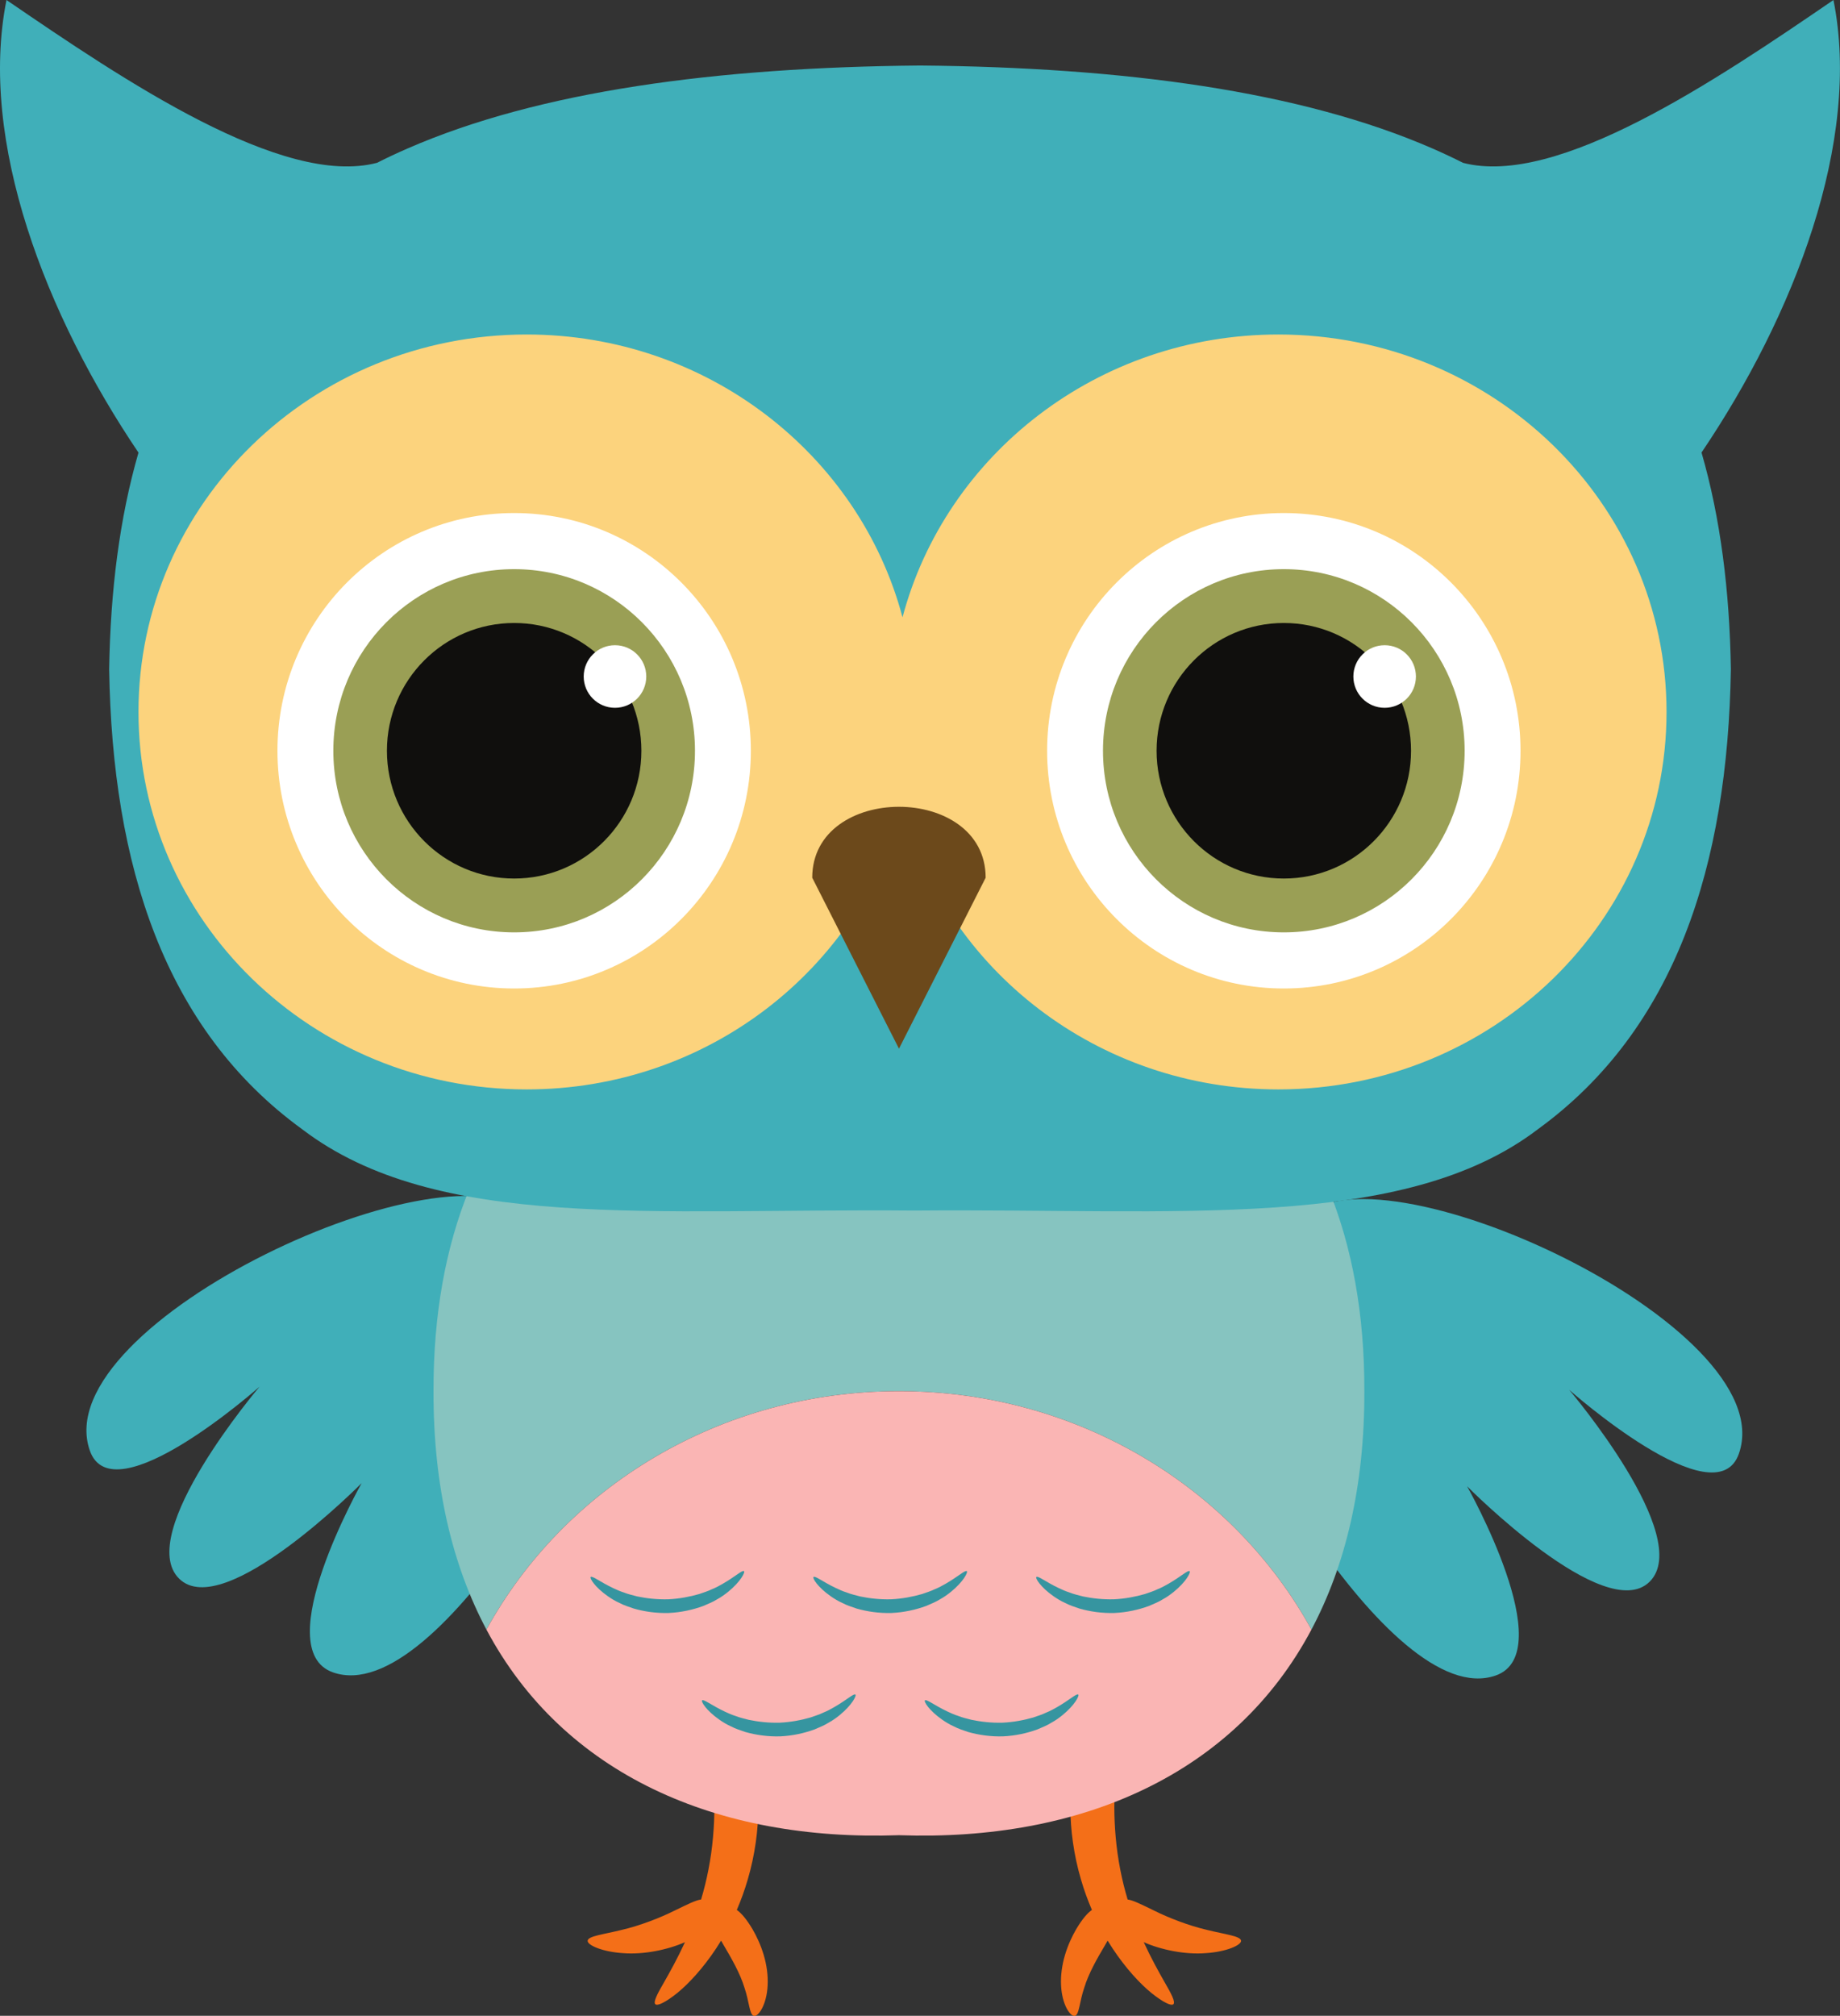 <?xml version="1.0" encoding="UTF-8"?><svg xmlns="http://www.w3.org/2000/svg" xmlns:xlink="http://www.w3.org/1999/xlink" height="527.4" preserveAspectRatio="xMidYMid meet" version="1.0" viewBox="0.0 0.0 481.6 527.4" width="481.6" zoomAndPan="magnify"><rect x="0.0" y="0.0" width="481.6" height="527.4" fill="#333333" stroke="none"/><defs><clipPath id="a"><path d="M 277 450 L 325 450 L 325 527.441 L 277 527.441 Z M 277 450"/></clipPath><clipPath id="b"><path d="M 153 450 L 201 450 L 201 527.441 L 153 527.441 Z M 153 450"/></clipPath><clipPath id="c"><path d="M 0 0 L 481.59 0 L 481.59 317 L 0 317 Z M 0 0"/></clipPath></defs><g><g clip-path="url(#a)" id="change1_2"><path d="M 324.828 507.719 C 324.641 506.512 320.652 506.102 315.953 504.93 C 311.219 503.844 305.855 501.758 302.109 499.887 C 298.566 498.168 296.582 497.164 295.141 496.969 C 294.387 494.43 293.734 491.828 293.234 489.234 C 292.09 483.434 291.672 477.695 291.664 472.848 C 291.66 463.141 292.656 458.027 292.328 455.043 C 292.109 452.07 290.848 451.246 289.34 450.75 C 287.832 450.258 286.375 450.105 284.488 452.867 C 282.734 455.605 280.168 461.469 280.16 472.891 C 280.164 478.574 281.016 485.266 282.949 491.789 C 283.73 494.484 284.695 497.141 285.797 499.699 C 284.68 500.477 283.324 501.973 281.664 504.766 C 280.602 506.598 279.504 508.934 278.742 511.508 C 277.969 514.094 277.594 516.883 277.723 519.391 C 277.828 521.902 278.449 524.09 279.219 525.504 C 279.984 526.93 280.824 527.586 281.379 527.41 C 282.516 527.012 282.523 523.723 283.789 520.055 C 284.906 516.328 287.234 512.281 289.121 509.105 C 289.41 508.617 289.672 508.16 289.91 507.73 C 290.34 508.438 290.777 509.129 291.223 509.797 C 294.637 514.953 298.359 518.969 301.375 521.43 C 304.422 523.871 306.594 524.906 307.121 524.359 C 307.699 523.77 306.613 521.668 304.781 518.527 C 303.238 515.824 301.262 512.258 299.359 508.129 C 303.914 510.16 310.281 511.422 315.469 511.012 C 321.074 510.672 325.027 508.852 324.828 507.719" fill="#f46f18"/></g><g clip-path="url(#b)" id="change1_1"><path d="M 199.902 511.508 C 199.141 508.934 198.047 506.598 196.98 504.766 C 195.32 501.973 193.965 500.477 192.852 499.699 C 193.949 497.141 194.914 494.484 195.699 491.789 C 197.629 485.266 198.48 478.574 198.484 472.891 C 198.477 461.469 195.91 455.605 194.156 452.867 C 192.27 450.105 190.812 450.258 189.305 450.75 C 187.797 451.246 186.535 452.07 186.32 455.043 C 185.992 458.027 186.984 463.141 186.98 472.848 C 186.977 477.695 186.559 483.434 185.41 489.234 C 184.91 491.828 184.262 494.43 183.504 496.969 C 182.062 497.164 180.078 498.168 176.535 499.887 C 172.793 501.758 167.43 503.844 162.691 504.93 C 157.992 506.102 154.004 506.512 153.816 507.719 C 153.617 508.852 157.57 510.672 163.176 511.012 C 168.363 511.422 174.73 510.16 179.285 508.129 C 177.387 512.258 175.406 515.824 173.863 518.527 C 172.031 521.668 170.945 523.77 171.523 524.359 C 172.051 524.906 174.223 523.871 177.27 521.43 C 180.285 518.969 184.012 514.953 187.426 509.797 C 187.867 509.129 188.305 508.438 188.734 507.73 C 188.973 508.16 189.234 508.617 189.523 509.105 C 191.41 512.281 193.738 516.328 194.859 520.055 C 196.121 523.723 196.129 527.012 197.27 527.41 C 197.82 527.586 198.66 526.93 199.426 525.504 C 200.195 524.09 200.816 521.902 200.922 519.391 C 201.051 516.883 200.676 514.094 199.902 511.508" fill="#f46f18"/></g><g id="change2_1"><path d="M 321.566 357.66 C 316.559 359.918 363.277 448.379 391.527 438.348 C 408.555 432.305 383.992 388.852 383.992 388.852 C 383.992 388.852 420.078 425.336 431.754 413.844 C 443.555 402.23 410.711 363.613 410.711 363.613 C 410.711 363.613 449.086 397.664 455.137 380.328 C 466.844 346.789 359.02 297.387 340.664 319.012 L 321.566 357.66" fill="#40afb9"/></g><g id="change2_2"><path d="M 157.078 356.848 C 162.09 359.102 115.367 447.562 87.117 437.531 C 70.094 431.488 94.656 388.035 94.656 388.035 C 94.656 388.035 58.566 424.52 46.891 413.031 C 35.094 401.418 67.934 362.797 67.934 362.797 C 67.934 362.797 29.562 396.852 23.508 379.512 C 11.801 345.973 119.625 296.57 137.98 318.199 L 157.078 356.848" fill="#40afb9"/></g><g id="change3_1"><path d="M 235.289 363.969 C 282.203 363.969 322.902 389.281 343.254 426.352 C 352.176 409.566 357.172 388.812 357.105 363.969 C 357.316 283.059 304.027 245.359 235.289 247.793 C 166.547 245.359 113.258 283.059 113.469 363.969 C 113.402 388.812 118.398 409.566 127.32 426.352 C 147.676 389.281 188.371 363.969 235.289 363.969" fill="#86c4c0"/></g><g id="change4_1"><path d="M 235.289 480.148 C 282.922 481.832 323.117 464.23 343.254 426.352 C 322.902 389.281 282.203 363.969 235.289 363.969 C 188.371 363.969 147.676 389.281 127.32 426.352 C 147.457 464.23 187.652 481.832 235.289 480.148" fill="#fab5b4"/></g><g clip-path="url(#c)" id="change2_3"><path d="M 479.887 0 C 449.137 21.035 407.637 49.062 382.934 42.602 C 380.348 41.297 377.684 40.047 374.945 38.852 C 374.941 38.848 374.938 38.844 374.93 38.84 L 374.93 38.844 C 340.336 23.766 293.941 17.617 240.805 17.141 C 187.656 17.617 141.254 23.77 106.652 38.855 L 106.656 38.84 C 106.637 38.855 106.617 38.863 106.602 38.879 C 103.891 40.059 101.254 41.297 98.695 42.594 C 73.992 49.094 32.465 21.047 1.699 0 C -5.695 36.938 12.008 82.562 36.246 118.418 C 31.262 135.633 28.898 154.688 28.57 175.086 C 29.398 226.383 43.031 269.254 79.082 295.441 C 114.27 322.27 170.395 316.102 239.324 316.719 C 308.25 316.102 367.34 322.27 402.527 295.441 C 438.574 269.254 452.211 226.383 453.039 175.086 C 452.711 154.68 450.344 135.613 445.355 118.395 C 469.586 82.543 487.281 36.93 479.887 0" fill="#40afb9"/></g><g id="change5_1"><path d="M 334.598 87.516 C 287.285 87.516 247.527 118.953 236.223 161.508 C 224.914 118.953 185.156 87.516 137.844 87.516 C 81.734 87.516 36.246 131.73 36.246 186.273 C 36.246 240.812 81.734 285.027 137.844 285.027 C 185.156 285.027 224.914 253.594 236.223 211.039 C 247.527 253.594 287.285 285.027 334.598 285.027 C 390.711 285.027 436.199 240.812 436.199 186.273 C 436.199 131.73 390.711 87.516 334.598 87.516" fill="#fcd37d"/></g><g id="change6_1"><path d="M 235.297 274.367 L 212.594 229.645 C 212.594 204.895 257.98 204.891 257.984 229.645 L 235.297 274.367" fill="#6c491b"/></g><g id="change7_1"><path d="M 196.527 196.426 C 196.527 230.773 168.789 258.621 134.574 258.621 C 100.359 258.621 72.621 230.773 72.621 196.426 C 72.621 162.074 100.359 134.227 134.574 134.227 C 168.789 134.227 196.527 162.074 196.527 196.426" fill="#fff"/></g><g id="change8_1"><path d="M 181.902 196.426 C 181.902 222.664 160.711 243.938 134.574 243.938 C 108.438 243.938 87.246 222.664 87.246 196.426 C 87.246 170.184 108.438 148.91 134.574 148.91 C 160.711 148.91 181.902 170.184 181.902 196.426" fill="#9a9f55"/></g><g id="change9_1"><path d="M 167.875 196.426 C 167.875 214.887 152.965 229.855 134.574 229.855 C 116.184 229.855 101.273 214.887 101.273 196.426 C 101.273 177.961 116.184 162.992 134.574 162.992 C 152.965 162.992 167.875 177.961 167.875 196.426" fill="#100f0d"/></g><g id="change7_2"><path d="M 169.152 176.996 C 169.152 181.52 165.488 185.184 160.965 185.184 C 156.445 185.184 152.777 181.52 152.777 176.996 C 152.777 172.477 156.445 168.809 160.965 168.809 C 165.488 168.809 169.152 172.477 169.152 176.996" fill="#fff"/></g><g id="change7_3"><path d="M 397.977 196.426 C 397.977 230.773 370.238 258.621 336.023 258.621 C 301.809 258.621 274.07 230.773 274.07 196.426 C 274.07 162.074 301.809 134.227 336.023 134.227 C 370.238 134.227 397.977 162.074 397.977 196.426" fill="#fff"/></g><g id="change8_2"><path d="M 383.352 196.426 C 383.352 222.664 362.16 243.938 336.023 243.938 C 309.883 243.938 288.695 222.664 288.695 196.426 C 288.695 170.184 309.883 148.91 336.023 148.91 C 362.16 148.91 383.352 170.184 383.352 196.426" fill="#9a9f55"/></g><g id="change9_2"><path d="M 369.324 196.426 C 369.324 214.887 354.414 229.855 336.023 229.855 C 317.633 229.855 302.723 214.887 302.723 196.426 C 302.723 177.961 317.633 162.992 336.023 162.992 C 354.414 162.992 369.324 177.961 369.324 196.426" fill="#100f0d"/></g><g id="change7_4"><path d="M 370.602 176.996 C 370.602 181.52 366.938 185.184 362.414 185.184 C 357.895 185.184 354.227 181.52 354.227 176.996 C 354.227 172.477 357.895 168.809 362.414 168.809 C 366.938 168.809 370.602 172.477 370.602 176.996" fill="#fff"/></g><g id="change10_1"><path d="M 311.387 411.074 C 311.719 411.316 310.555 413.758 307.227 416.473 C 306.391 417.141 305.449 417.844 304.336 418.438 C 303.27 419.117 302.02 419.613 300.711 420.176 C 298.055 421.152 294.98 421.852 291.703 422.004 C 288.426 422.102 285.305 421.637 282.582 420.863 C 281.234 420.402 279.953 420.004 278.836 419.402 C 277.68 418.895 276.688 418.266 275.805 417.664 C 272.277 415.211 270.938 412.859 271.246 412.598 C 271.656 412.195 273.59 413.809 277.074 415.473 C 277.949 415.883 278.898 416.324 279.98 416.66 C 281.02 417.09 282.207 417.34 283.422 417.672 C 285.891 418.188 288.652 418.508 291.566 418.426 C 294.477 418.285 297.207 417.758 299.633 417.059 C 300.82 416.633 301.98 416.297 302.988 415.789 C 304.039 415.371 304.953 414.859 305.797 414.383 C 309.141 412.461 310.949 410.703 311.387 411.074" fill="#3695a0"/></g><g id="change10_2"><path d="M 253.062 411.074 C 253.395 411.316 252.23 413.758 248.902 416.473 C 248.066 417.141 247.125 417.844 246.012 418.438 C 244.945 419.117 243.695 419.613 242.387 420.176 C 239.73 421.152 236.656 421.852 233.379 422.004 C 230.102 422.102 226.98 421.637 224.258 420.863 C 222.91 420.402 221.629 420.004 220.512 419.402 C 219.355 418.895 218.363 418.266 217.48 417.664 C 213.953 415.211 212.613 412.859 212.922 412.598 C 213.332 412.195 215.266 413.809 218.75 415.473 C 219.625 415.883 220.574 416.324 221.656 416.66 C 222.695 417.09 223.883 417.34 225.098 417.672 C 227.566 418.188 230.328 418.508 233.242 418.426 C 236.152 418.285 238.883 417.758 241.309 417.059 C 242.496 416.633 243.656 416.297 244.664 415.789 C 245.719 415.371 246.629 414.859 247.473 414.383 C 250.816 412.461 252.625 410.703 253.062 411.074" fill="#3695a0"/></g><g id="change10_3"><path d="M 194.738 411.074 C 195.07 411.316 193.906 413.758 190.578 416.473 C 189.742 417.141 188.801 417.844 187.688 418.438 C 186.621 419.117 185.371 419.613 184.062 420.176 C 181.406 421.152 178.332 421.852 175.055 422.004 C 171.777 422.102 168.656 421.637 165.934 420.863 C 164.59 420.402 163.305 420.004 162.188 419.402 C 161.035 418.895 160.039 418.266 159.156 417.664 C 155.633 415.211 154.289 412.859 154.598 412.598 C 155.008 412.195 156.945 413.809 160.426 415.473 C 161.301 415.883 162.25 416.324 163.332 416.66 C 164.371 417.09 165.559 417.34 166.773 417.672 C 169.242 418.188 172.008 418.508 174.918 418.426 C 177.828 418.285 180.559 417.758 182.984 417.059 C 184.172 416.633 185.336 416.297 186.34 415.789 C 187.395 415.371 188.309 414.859 189.148 414.383 C 192.492 412.461 194.301 410.703 194.738 411.074" fill="#3695a0"/></g><g id="change10_4"><path d="M 282.227 443.359 C 282.555 443.598 281.395 446.043 278.062 448.758 C 277.23 449.426 276.285 450.125 275.176 450.719 C 274.105 451.402 272.855 451.898 271.551 452.461 C 268.891 453.434 265.816 454.137 262.539 454.285 C 259.262 454.383 256.145 453.918 253.418 453.148 C 252.074 452.684 250.789 452.285 249.672 451.684 C 248.52 451.18 247.527 450.551 246.645 449.945 C 243.117 447.492 241.773 445.145 242.086 444.879 C 242.492 444.477 244.43 446.09 247.91 447.754 C 248.785 448.164 249.734 448.605 250.816 448.945 C 251.859 449.371 253.043 449.621 254.258 449.953 C 256.73 450.473 259.492 450.789 262.406 450.707 C 265.316 450.57 268.047 450.043 270.473 449.34 C 271.656 448.914 272.82 448.578 273.824 448.07 C 274.879 447.652 275.793 447.141 276.633 446.664 C 279.98 444.742 281.789 442.988 282.227 443.359" fill="#3695a0"/></g><g id="change10_5"><path d="M 223.902 443.359 C 224.23 443.598 223.07 446.043 219.738 448.758 C 218.906 449.426 217.961 450.125 216.852 450.719 C 215.781 451.402 214.531 451.898 213.227 452.461 C 210.566 453.434 207.492 454.137 204.219 454.285 C 200.938 454.383 197.82 453.918 195.094 453.148 C 193.75 452.684 192.465 452.285 191.348 451.684 C 190.195 451.18 189.203 450.551 188.32 449.945 C 184.793 447.492 183.449 445.145 183.762 444.879 C 184.168 444.477 186.105 446.09 189.586 447.754 C 190.461 448.164 191.41 448.605 192.492 448.945 C 193.535 449.371 194.719 449.621 195.934 449.953 C 198.406 450.473 201.168 450.789 204.082 450.707 C 206.992 450.57 209.723 450.043 212.148 449.34 C 213.332 448.914 214.496 448.578 215.5 448.07 C 216.555 447.652 217.469 447.141 218.309 446.664 C 221.656 444.742 223.465 442.988 223.902 443.359" fill="#3695a0"/></g></g></svg>